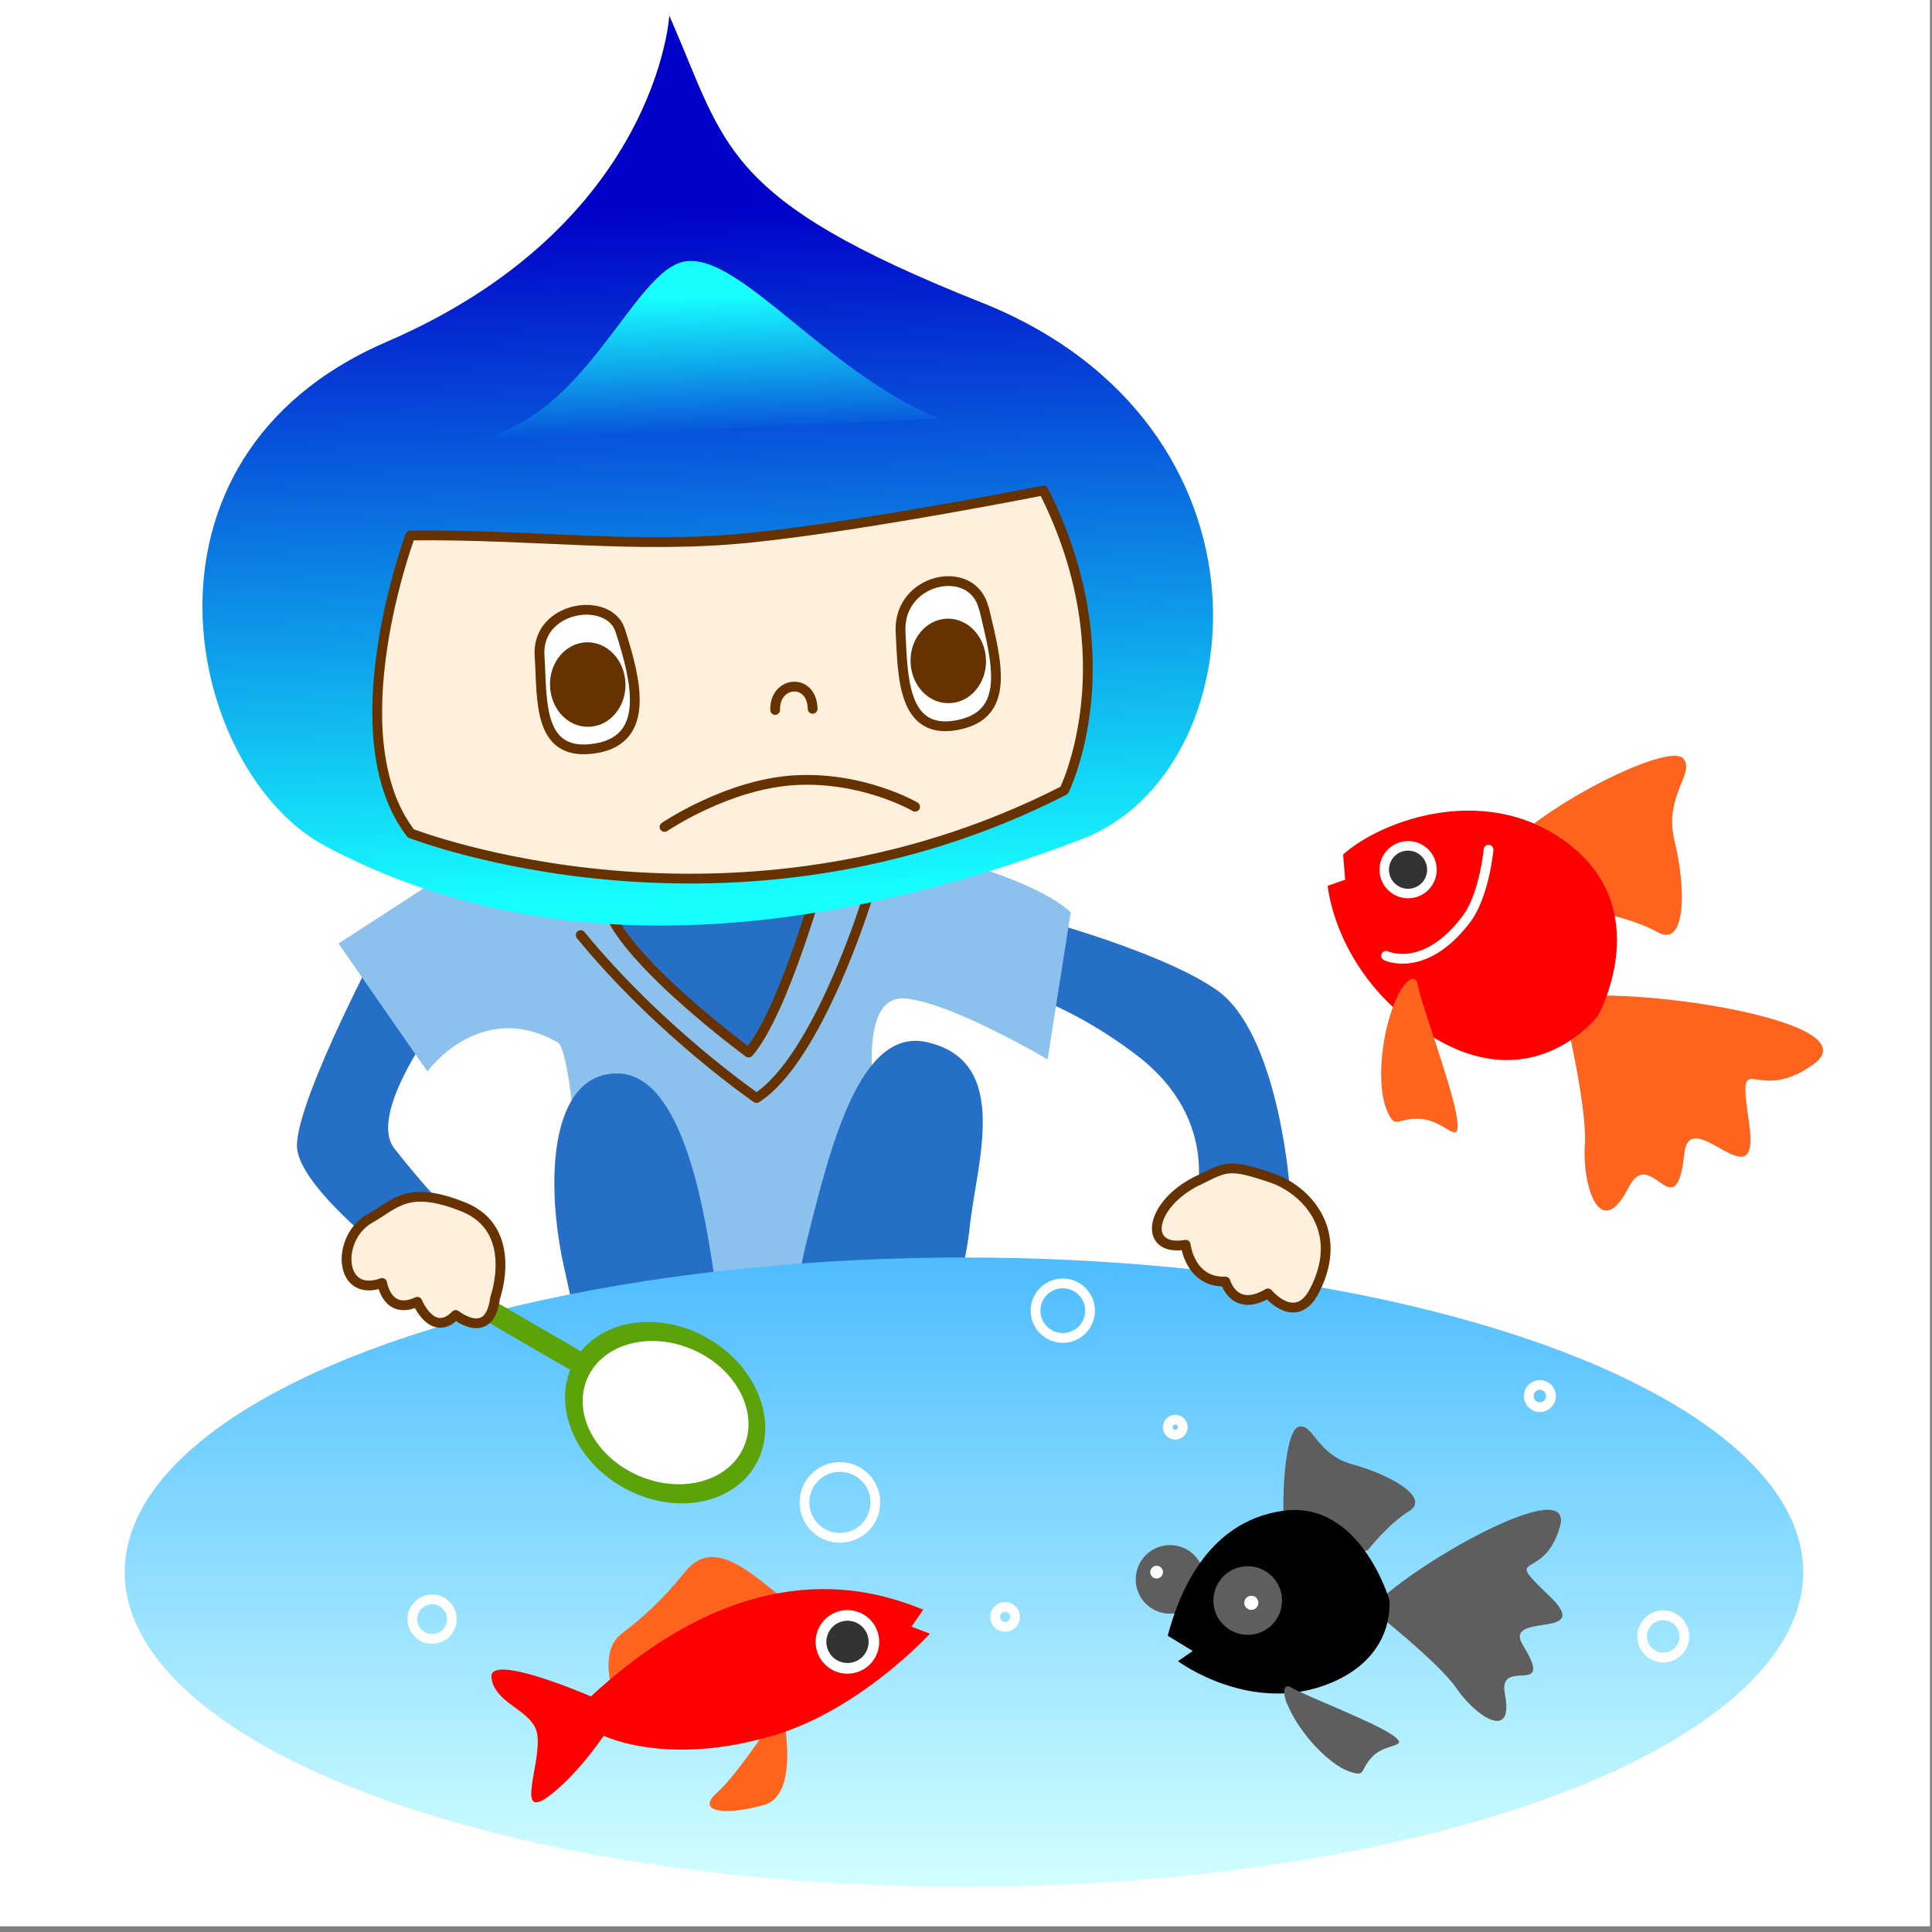 <?xml version="1.0" encoding="UTF-8"?>
<svg id="b" data-name="レイヤー 22" xmlns="http://www.w3.org/2000/svg" xmlns:xlink="http://www.w3.org/1999/xlink" viewBox="0 0 85.04 85.04">
  <rect x="0" y="0" width="85.04" height="85.04" fill="#808080" stroke="none"/>
  <defs>
    <style>
      .f {
        fill: url(#e);
      }

      .g {
        fill: url(#d);
      }

      .h {
        fill: url(#c);
      }

      .i, .j, .k, .l, .m {
        stroke-linecap: round;
        stroke-linejoin: round;
        stroke-width: .43px;
      }

      .i, .j, .k, .m {
        stroke: #630;
      }

      .i, .l {
        fill: none;
      }

      .n {
        fill: #ff641f;
      }

      .o {
        fill: #5ca30a;
      }

      .j, .p {
        fill: #266fc6;
      }

      .q {
        fill: #8cc1ed;
      }

      .k {
        fill: #ffefdc;
      }

      .l {
        stroke: #fff;
      }

      .r, .m {
        fill: #fff;
      }

      .s {
        fill: #5e5e5e;
      }

      .t {
        fill: red;
      }

      .u {
        fill: #630;
      }

      .v {
        fill: #333;
      }
    </style>
    <linearGradient id="c" data-name="名称未設定グラデーション 480" x1="42.43" y1="83.06" x2="42.43" y2="55.35" gradientUnits="userSpaceOnUse">
      <stop offset="0" stop-color="#d2ffff"/>
      <stop offset="1" stop-color="#4dbcff"/>
    </linearGradient>
    <linearGradient id="d" x1="59.37" y1="34.08" x2="59.37" y2="3.52" gradientTransform="translate(89.84 3.75) rotate(178.25) scale(1 -1)" gradientUnits="userSpaceOnUse">
      <stop offset="0" stop-color="#17ffff"/>
      <stop offset="1" stop-color="#0000c8"/>
    </linearGradient>
    <linearGradient id="e" x1="59.4" y1="7.45" x2="59.4" y2="16.48" xlink:href="#d"/>
  </defs>
  <rect class="r" x="-.08" y="-.25" width="85.04" height="85.04" transform="translate(84.87 84.54) rotate(-180)"/>
  <path class="p" d="M20.4,43.41s-4.47,5.34-3.03,7.16c2.61,3.31,4.13,4.33,4.13,4.33l-1.95,2.24s-6.54-4.55-6.48-6.75c.06-2.21,3.92-9.41,3.92-9.41l3.41,2.43Z"/>
  <path class="p" d="M52.54,53.17s1.38-3.78-2.54-6.75-7.18-3.29-7.18-3.29l1.47-3.08s6.59,1.65,9.27,3.53,3.19,8.51,3.19,8.51l-4.21,1.06Z"/>
  <path class="q" d="M35.02,36.33s9.59,1.48,12.11,3.83l-1.02,6.47s-4.17-2.47-6.24-2.68c-3.53-.35.26,12.04.26,12.04,0,0-9.57,1.6-14.21,1.65,0,0-.6-11.31-1.36-11.75-3.41-1.96-5.75,1.27-5.75,1.27l-3.91-5.63,7.99-5.18,12.14-.02Z"/>
  <path class="j" d="M36.18,38.43s-1.68,6.14-3.23,7.9c0,0-5.36-3.94-6.19-6.32l9.43-1.58Z"/>
  <path class="i" d="M38.18,39.53s-2.16,7.06-4.88,8.8c0,0-4.23-2.89-7.74-7.17"/>
  <path class="p" d="M35.47,54.79c1.08-4.33,2.37-9.63,5.37-8.91,3.7.88,2.13,5.35,1.84,8.16s-1.79,6.53-1.79,6.53l-6.31,1.28s.22-4.41.89-7.06Z"/>
  <path class="p" d="M24.84,55.84c-.86-3.81-.64-8.58,2.31-8.59,2.71-.01,3.75,5.25,4.26,8.74.4,2.8,1.76,6.14,1.76,6.14l-7.01.1s-.72-3.72-1.32-6.39Z"/>
  <ellipse class="h" cx="42.43" cy="69.2" rx="36.94" ry="13.85"/>
  <path class="k" d="M52.73,51.96c-2.18,1.07-2.43,3.16-.54,2.83,0,0,.18,1.67,1.75,1.62,0,0,.39,1.4,1.87.52,0,0,1.22,1.47,2.04-.1,1.4-2.69-.42-4.49-1.87-4.98-1.88-.64-1.99-.51-3.24.11Z"/>
  <circle class="l" cx="73.21" cy="72.03" r=".93"/>
  <circle class="l" cx="67.78" cy="61.45" r=".49"/>
  <circle class="l" cx="46.78" cy="57.69" r="1.2"/>
  <circle class="l" cx="51.73" cy="62.82" r=".33"/>
  <circle class="l" cx="36.97" cy="66.13" r="1.56"/>
  <circle class="l" cx="19.02" cy="71.27" r=".87"/>
  <circle class="l" cx="44.24" cy="71.17" r=".44"/>
  <g>
    <circle class="l" cx="25.38" cy="76.13" r=".38"/>
    <circle class="l" cx="32.37" cy="71.22" r="1.58"/>
    <path class="n" d="M34.54,70.4c-1.46-1.11-3.11-2.8-4.38-1.22-.97,1.21-1.88,2.04-2.8,2.73s-.46,2.26-.46,2.26l7.63-3.77Z"/>
    <path class="n" d="M34.4,75.14s.93,3.83-.78,4.31-3.02.31-2.06-.54,2.84-3.77,2.84-3.77Z"/>
    <path class="t" d="M40.64,70.85c-1.92-.76-7.45-2.81-14.63,3.82,0,0-4.49-1.95-4.38-.84.12,1.11,1.61,1.39,1.96,2.29.44,1.13-1.12,4.29.7,2.84,1.28-1.03,2.28-2.56,2.28-2.56,0,0,2.84,1.41,7.6-.05,3.77-1.16,6.76-4.44,6.76-4.44l-.81-.31.52-.75Z"/>
    <circle class="r" cx="37.3" cy="72.27" r="1.4"/>
    <circle class="v" cx="37.3" cy="72.27" r=".93" transform="translate(-21.03 15.6) rotate(-18.53)"/>
  </g>
  <path class="o" d="M27.37,65.44c2.19,1.27,4.83.85,5.88-.95s.13-4.29-2.07-5.57c-2.03-1.18-4.42-.9-5.61.56l-6.99-4.06c-.27-.16-.6-.11-.73.12s-.02.54.26.7l6.99,4.06c-.7,1.75.25,3.97,2.27,5.14Z"/>
  <ellipse class="r" cx="29.3" cy="62.17" rx="3.02" ry="3.76" transform="translate(-39.41 63.91) rotate(-66.21)"/>
  <g>
    <path class="n" d="M68.72,43.95c2.87-.61,13.77.97,11.11,2.89-2.66,1.93-3.37-1.04-2.84,2.61.53,3.65-2.6-.95-2.85,1.32-.38,3.45-1.48-.42-2.45,1.49-1.26,2.47-2.05-.08-1.93-1.86s-1.03-6.46-1.03-6.46Z"/>
    <path class="n" d="M66.91,36.75c2.2-1.91,6.59-3.99,7.17-3.37s-.87,1.64-.37,3.65.52,4.7-.73,4.01-3.02-.95-3.02-.95l-3.05-3.34Z"/>
    <path class="t" d="M59.12,37.62l.09,1.1-.77.27s.35,4.16,4.77,6.74c4.42,2.58,7.13-1.03,7.13-1.03,0,0,2.46-4.4-1.07-7.37-3.59-3.01-8.41-1.28-10.16.29Z"/>
    <circle class="r" cx="61.98" cy="38.28" r="1.26"/>
    <circle class="v" cx="61.98" cy="38.28" r=".84" transform="translate(-5.35 66.1) rotate(-54.15)"/>
    <path class="n" d="M61.57,43.72c-.82,1.66-.96,4.04-.56,5.06s.42.41,1.51.47,1.76,1.27,1.62.04c-.14-1.23-1.61-5.18-1.72-5.88s-.62-.14-.85.32Z"/>
    <path class="l" d="M65.52,37.4s-.18,2.03-1,3.09c-1.83,2.39-3.51,1.58-3.51,1.58"/>
  </g>
  <g>
    <circle class="s" cx="51.5" cy="69.52" r="1.51"/>
    <path class="s" d="M60.34,70.83c1.49-1.78,9.04-6.11,8.32-3.62s-2.6,1-.49,3.01c2.11,2.01-2.08.68-1.13,2.21,1.45,2.34-1.12.46-.8,2.13.42,2.15-1.32.95-2.11-.22-.79-1.17-3.79-3.52-3.79-3.52Z"/>
    <path class="s" d="M56.73,69.05c-.47-2.26-.22-6.09.43-6.25s.79,1.23,2.38,1.66,3.45,1.45,2.49,2.05-1.82,1.72-1.82,1.72l-3.48.82Z"/>
    <path d="M51.4,72l1.1.67-.65.45s3.26,2.43,6.77.94c2.87-1.22,2.53-3.65,2.53-3.65,0,0-1.28-4.39-4.68-3.91s-4.62,3.78-5.07,5.5Z"/>
    <path class="s" d="M56.65,74.98c.55,1.36,1.89,2.69,2.7,2.98s.47-.04,1.07-.65,1.68-.37.87-.94-3.91-1.76-4.39-2.06-.41.29-.26.67Z"/>
    <circle class="s" cx="54.92" cy="70.45" r="1.51"/>
    <circle class="r" cx="55.08" cy="70.55" r=".31"/>
    <circle class="r" cx="50.91" cy="69.2" r=".28"/>
  </g>
  <path class="g" d="M29.46.69c2.53,5.73,2.21,8.04,13.73,12.62,13.5,5.37,12.12,20.68,4.44,23.62-9.35,3.57-22.14,6.26-33.31.31-6.09-3.24-9.23-17.05,2.69-22.19S29.46.69,29.46.69Z"/>
  <path class="k" d="M45.93,21.59s-8.08,1.6-13.01,2.09c-4.94.49-9.4-.17-14.86-.11,0,0-3.29,8.81.02,13.11,0,0,14.18,5.56,28.76-1.89,0,0,2.87-5.74-.91-13.2Z"/>
  <path class="f" d="M41.33,18.43c-5.01-2.08-8.73-7.24-11.13-6.93-2.4.31-4.47,7.41-9.79,7.92"/>
  <path class="k" d="M34.12,31.25c-.04-1.27,1.61-1.45,1.65-.05"/>
  <path class="m" d="M27.3,27.75c-.5-1.55-3.7-1.08-3.55,1.12.13,1.91-.13,4.53,2.52,4.06,2.36-.42,1.74-2.97,1.03-5.18Z"/>
  <path class="m" d="M43.3,26.77c-.49-2.03-3.79-1.33-3.66,1.05.1,1.91.07,4.54,2.47,4.1s1.78-2.73,1.2-5.15Z"/>
  <path class="u" d="M40.08,29.14c.03,1.03.79,1.84,1.71,1.81.92-.02,1.64-.88,1.61-1.9-.03-1.03-.79-1.84-1.71-1.82-.92.03-1.64.88-1.61,1.9Z"/>
  <path class="u" d="M24.21,30.18c.03,1.03.79,1.84,1.71,1.81.92-.02,1.64-.88,1.61-1.9-.03-1.03-.79-1.84-1.71-1.82-.92.03-1.64.88-1.61,1.9Z"/>
  <path class="k" d="M16.27,53.64c-1.49.84-1.37,3.53.55,2.83,0,0,.22,1.45,1.55.83,0,0,.66,1.62,1.69.58,0,0,1.49,1.2,1.73-.74,0,0,1.09-3.01-1.38-4.01-2.47-.99-2.99-.14-4.14.51Z"/>
  <path class="k" d="M29.25,36.4s2.79-1.9,5.77-2.06,5.26,1.17,5.26,1.17"/>
</svg>